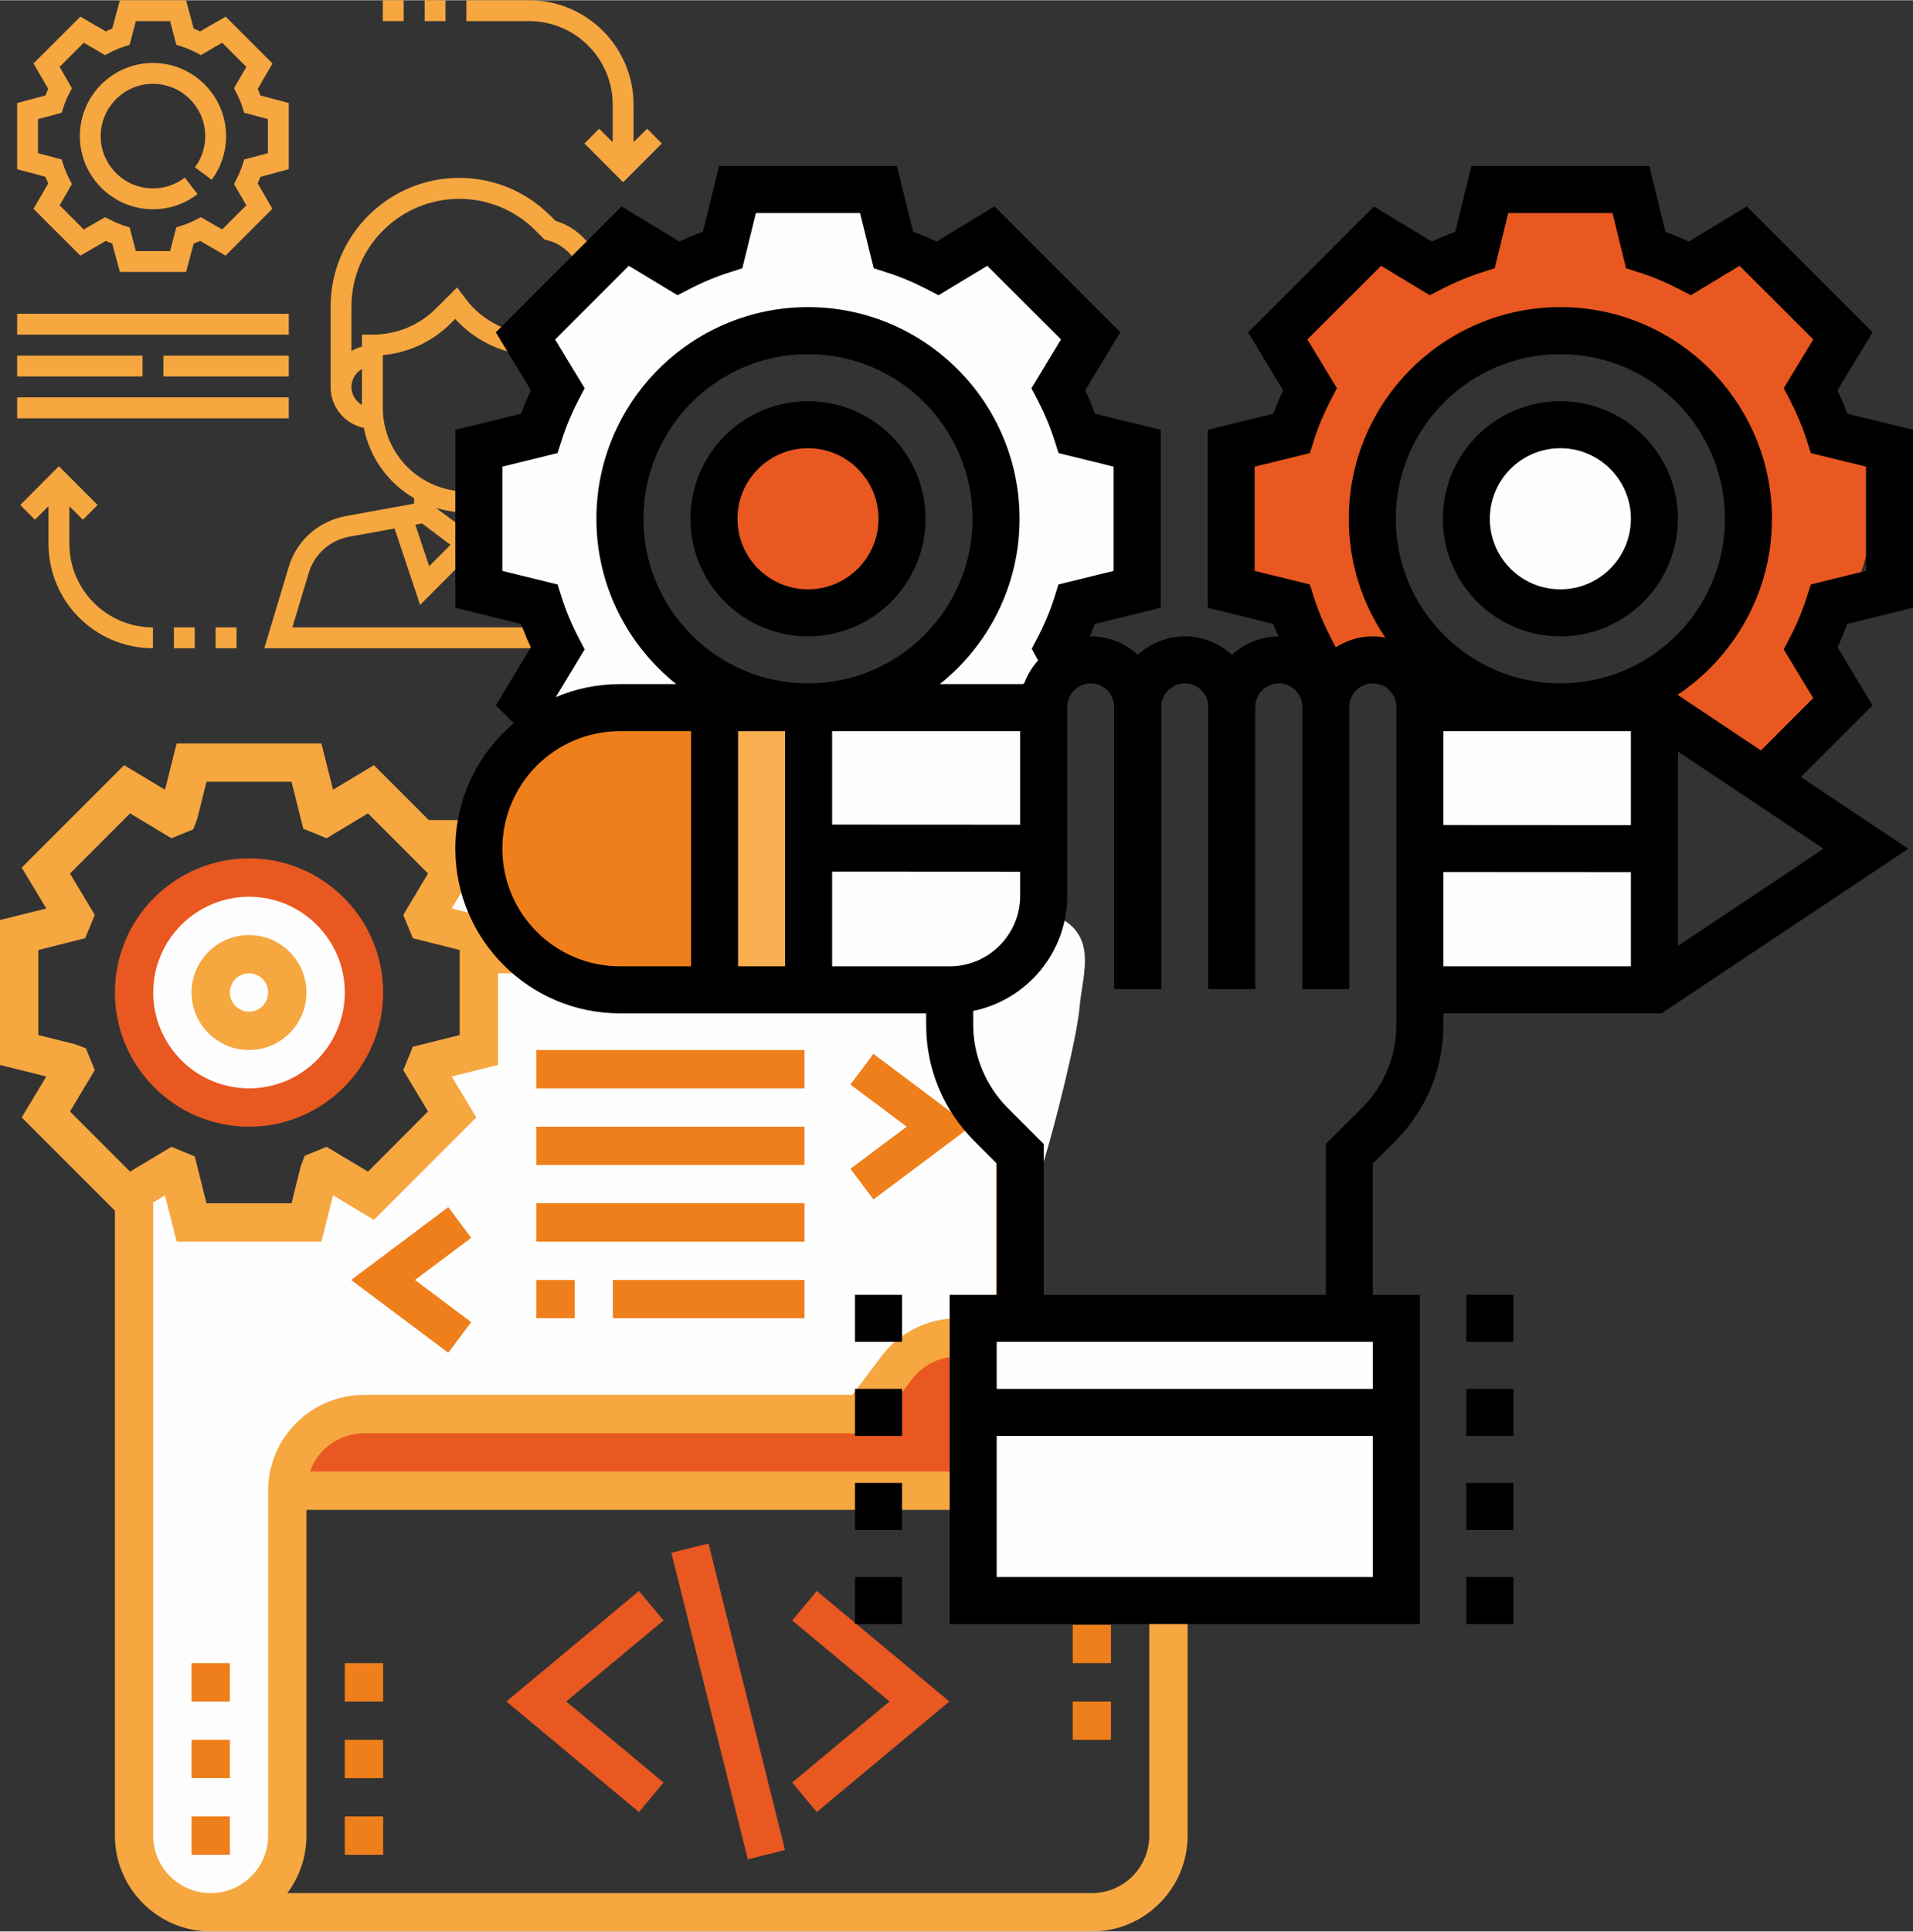 <?xml version="1.0" encoding="UTF-8"?> <!-- Creator: CorelDRAW 2018 (64-Bit) --> <svg xmlns="http://www.w3.org/2000/svg" xmlns:xlink="http://www.w3.org/1999/xlink" xml:space="preserve" width="3177px" height="3207px" style="shape-rendering:geometricPrecision; text-rendering:geometricPrecision; image-rendering:optimizeQuality; fill-rule:evenodd; clip-rule:evenodd" viewBox="0 0 180.65 182.31"><rect x="0" y="0" width="180.65" height="182.31" fill="#333333" stroke="none"/> <defs> <style type="text/css"> <![CDATA[ .str0 {stroke:#2B2A29;stroke-width:0.13;stroke-miterlimit:22.926} .fil7 {fill:#FEFEFE} .fil0 {fill:#FEFEFE} .fil5 {fill:#F8AF51} .fil6 {fill:#EF7F1A} .fil1 {fill:#E95821} .fil8 {fill:#E95821} .fil3 {fill:#F6A740;fill-rule:nonzero} .fil2 {fill:#EF7F1A;fill-rule:nonzero} .fil4 {fill:#E95821;fill-rule:nonzero} .fil9 {fill:black;fill-rule:nonzero} ]]> </style> </defs> <g id="Layer_x0020_1">  <path class="fil0" d="M19.8 83.83c-0.9,0.2 -4.8,1.47 -5.14,2.14 -0.62,1.26 -0.45,0.47 -1.13,2.3 -1.24,3.34 -1.29,6.65 0.93,9.75 0.92,1.3 0.99,2.96 3.34,4.48 2.03,1.31 4.86,1.53 7.25,1.04 1.73,-0.35 3.58,-0.89 5.07,-1.68 3.2,-1.71 3.26,-3.21 4.59,-6.41 1.5,-3.66 -1.8,-6.01 -2.56,-8.46 -0.62,-1.97 -3.99,-3.35 -5.81,-3.48 -2.48,-0.18 -2.64,-0.76 -5.4,0.26 -0.26,0.1 -0.88,0 -1.14,0.06z"></path> <g id="_1774078435200"> <path class="fil1" d="M27.22 140.25c1.73,1.33 31.98,1.61 36.26,1.28 2.33,-0.19 5.94,-0.83 8.07,-0.74 0.04,0.01 10.81,-1.23 10.85,-1.24 2.64,-0.84 18.4,-0.16 21.78,0.53 1.18,0.24 5.29,0.69 5.68,-0.55 1.29,-4.07 -0.11,-7.8 -2.48,-11.04 -1.68,-2.3 -11.08,-3.19 -13.43,-1.81 -1.56,0.92 -4.96,0.32 -7.28,1.82 -1.75,1.13 -2.2,0.63 -3.49,3.23 -1.04,2.09 -14.23,2.3 -16.14,1.99 -3.77,-0.63 -10.26,0 -13.56,-0.77 -1.29,-0.3 -15.14,-0.54 -16.48,-0.2 -2.91,0.75 -5.69,0.47 -7.63,2.9 -1.16,1.44 -2.15,2.65 -2.15,4.6z"></path> <path class="fil0" d="M27.22 140.25c0.93,0.44 2.1,9.28 0.5,11.53 -2.18,3.07 0.68,21.14 -2.17,25.15 -2.81,3.95 -6.9,4.76 -10.48,0.79 -5.21,-5.79 -1.58,-19 -3.15,-26.69 -0.95,-4.68 2.37,-15.73 2.37,-22.25 0,-3.95 -2.58,-14 -0.5,-15.39 1.48,-0.99 2.78,-4.28 4.71,-0.41 1.22,2.47 10.84,3.07 12.07,-1.4 0.28,-1.01 5.76,1.93 9.16,-2.05 6.86,-8.04 -2.44,-5.62 4.83,-11.82 0.04,-0.03 3.51,-9.41 -2.07,-10.35 -3.33,-0.57 2.09,-7.25 -0.68,-7.83 -0.11,-0.56 -0.1,-0.44 -0.84,-0.51 5.49,0 12.69,-0.25 17.91,0.37 3.41,0.41 12.66,0.26 16.52,0.26 4.57,0 11.26,0.08 15.58,-0.46 1.97,-0.24 5.35,0.21 4.59,3.06 -1.01,3.82 -0.99,5.43 -0.61,9.32 0.28,2.97 2.09,5.95 1.9,10.05 -0.13,2.91 -0.05,3.04 -0.79,6 -0.8,3.22 0.01,10.87 -0.72,12.64 -0.56,1.37 1.66,5.12 0.16,5.24 -1.49,0.12 -2.34,0.64 -4.97,0.64 -4.12,0 -6.66,2.16 -8.18,5.7 -1.26,2.95 -8.49,1.06 -11.27,0.81 -5,-0.44 -8.14,0.09 -12.63,0.09 -5.5,0 -12.12,1.09 -18.15,1.09 -1.91,0 -11.34,0.38 -12.21,2.41 -1.09,2.54 -0.88,0.65 -0.88,4.01z"></path> <g> <polygon class="fil2" points="90.44,88.25 86.82,88.25 86.82,84.63 90.44,84.63 "></polygon> <polygon class="fil2" points="83.21,88.25 79.59,88.25 79.59,84.63 83.21,84.63 "></polygon> <polygon class="fil2" points="75.97,88.25 72.35,88.25 72.35,84.63 75.97,84.63 "></polygon> <path class="fil3" d="M0 86.83l4.37 -1.09 -2.32 -3.86 9.67 -9.67 3.86 2.32 1.1 -4.37 13.67 0 1.1 4.37 3.86 -2.32 5.18 5.18 57.19 0 0 47.03 5.42 0c4.99,0 9.05,4.06 9.05,9.05l0 39.79c0,4.99 -4.06,9.05 -9.05,9.05l-83.2 0c-4.99,0 -9.05,-4.06 -9.05,-9.05l0 -58.99 -8.8 -8.8 2.32 -3.87 -4.37 -1.09 0 -13.68zm44.11 -5.82l0.87 0.87 -2.32 3.86 4.37 1.09 0 1.42 18.84 0 3.61 3.61 24.58 0 0 -10.85 -49.95 0zm58.99 47.03l-12.66 0c-1.7,0 -3.32,0.81 -4.34,2.17l-3.8 5.07 -47.93 0c-2.36,0 -4.35,1.51 -5.1,3.61l79.26 0 0 -5.42c0,-2.99 -2.43,-5.43 -5.43,-5.43zm0 50.65c3,0 5.43,-2.43 5.43,-5.43l0 -30.75 -79.59 0 0 30.75c0,2.04 -0.67,3.92 -1.81,5.43l75.97 0zm-83.2 0c2.99,0 5.42,-2.43 5.42,-5.43l0 -32.56c0,-4.98 4.06,-9.04 9.05,-9.04l46.12 0 2.72 -3.62c1.7,-2.27 4.4,-3.62 7.23,-3.62l3.62 0 0 -28.94 -26.07 0 -3.62 -3.62 -17.34 0 0 8.65 -4.37 1.09 2.32 3.87 -9.67 9.67 -3.86 -2.32 -1.1 4.37 -13.67 0 -1.1 -4.37 -1.11 0.67 0 59.77c0,3 2.43,5.43 5.43,5.43zm-16.28 -81l3.52 0.88 0.97 0.37 0.84 2.06 -2.34 3.9 5.67 5.68 3.91 -2.34 2.2 0.9 1.11 4.43 8.03 0 0.88 -3.53 0.37 -0.96 2.06 -0.84 3.91 2.34 5.67 -5.68 -2.34 -3.9 0.91 -2.21 4.42 -1.1 0 -8.03 -4.42 -1.11 -0.91 -2.2 2.34 -3.91 -5.67 -5.68 -3.91 2.35 -2.2 -0.9 -1.11 -4.43 -8.03 0 -0.88 3.52 -0.37 0.97 -2.06 0.84 -3.91 -2.35 -5.67 5.68 2.34 3.91 -0.91 2.2 -4.42 1.11 0 8.03z"></path> <path class="fil4" d="M23.52 81.01c6.98,0 12.66,5.68 12.66,12.66 0,6.98 -5.68,12.67 -12.66,12.67 -6.99,0 -12.67,-5.69 -12.67,-12.67 0,-6.98 5.68,-12.66 12.67,-12.66zm0 21.71c4.98,0 9.04,-4.06 9.04,-9.05 0,-4.98 -4.06,-9.04 -9.04,-9.04 -4.99,0 -9.05,4.06 -9.05,9.04 0,4.99 4.06,9.05 9.05,9.05z"></path> <polygon class="fil2" points="104.91,135.28 101.3,135.28 101.3,131.66 104.91,131.66 "></polygon> <polygon class="fil2" points="97.68,135.28 94.06,135.28 94.06,131.66 97.68,131.66 "></polygon> <polygon class="fil4" points="90.44,135.28 86.82,135.28 86.82,131.66 90.44,131.66 "></polygon> <polygon class="fil2" points="82.48,99.46 91.65,106.34 82.48,113.21 80.31,110.31 85.62,106.34 80.31,102.36 "></polygon> <polygon class="fil2" points="44.5,116.83 39.19,120.81 44.5,124.79 42.33,127.68 33.16,120.81 42.33,113.93 "></polygon> <polygon class="fil2" points="75.97,102.72 50.65,102.72 50.65,99.1 75.97,99.1 "></polygon> <polygon class="fil2" points="75.97,109.95 50.65,109.95 50.65,106.34 75.97,106.34 "></polygon> <polygon class="fil2" points="75.97,117.19 50.65,117.19 50.65,113.57 75.97,113.57 "></polygon> <polygon class="fil2" points="75.97,124.42 57.88,124.42 57.88,120.81 75.97,120.81 "></polygon> <polygon class="fil2" points="54.27,124.42 50.65,124.42 50.65,120.81 54.27,120.81 "></polygon> <polygon class="fil4" points="62.66,152.95 53.47,160.6 62.66,168.25 60.34,171.04 47.82,160.6 60.34,150.17 "></polygon> <polygon class="fil4" points="77.13,150.17 89.65,160.6 77.13,171.04 74.81,168.25 84,160.6 74.81,152.95 "></polygon> <polygon class="fil4" points="74.13,174.62 66.91,145.69 63.4,146.56 70.62,175.5 "></polygon> <polygon class="fil2" points="104.91,164.22 101.3,164.22 101.3,160.6 104.91,160.6 "></polygon> <polygon class="fil2" points="104.91,156.98 101.3,156.98 101.3,153.37 104.91,153.37 "></polygon> <polygon class="fil2" points="104.91,149.75 101.3,149.75 101.3,146.13 104.91,146.13 "></polygon> <polygon class="fil2" points="36.18,167.84 32.56,167.84 32.56,164.22 36.18,164.22 "></polygon> <polygon class="fil2" points="36.18,160.6 32.56,160.6 32.56,156.98 36.18,156.98 "></polygon> <polygon class="fil2" points="36.18,175.07 32.56,175.07 32.56,171.45 36.18,171.45 "></polygon> <polygon class="fil2" points="21.71,160.6 18.09,160.6 18.09,156.98 21.71,156.98 "></polygon> <polygon class="fil2" points="21.71,175.07 18.09,175.07 18.09,171.45 21.71,171.45 "></polygon> <polygon class="fil2" points="21.71,167.84 18.09,167.84 18.09,164.22 21.71,164.22 "></polygon> <path class="fil3" d="M23.52 88.25c2.99,0 5.42,2.43 5.42,5.42 0,3 -2.43,5.43 -5.42,5.43 -3,0 -5.43,-2.43 -5.43,-5.43 0,-2.99 2.43,-5.42 5.43,-5.42zm0 7.23c0.99,0 1.8,-0.81 1.8,-1.81 0,-1 -0.81,-1.81 -1.8,-1.81 -1,0 -1.81,0.81 -1.81,1.81 0,1 0.81,1.81 1.81,1.81z"></path> </g> </g> <rect class="fil5" x="67.25" y="65.86" width="11.19" height="26.94"></rect> <path class="fil0" d="M98.15 85.74c-0.95,2.18 -5.54,2 -6.32,4.59 -1.43,4.73 -1.32,9.74 0.1,13.86 0.07,0.18 6.26,6.61 6.63,5.43 0.92,-2.88 3.15,-11.69 3.38,-14.5 0.28,-3.39 2.06,-7.41 -3.22,-9.04l-0.57 -0.34z"></path> <g id="_1774078451584"> <path class="fil3" d="M60.83 53.51c-0.75,-2.5 -2.81,-4.34 -5.38,-4.81l-6.47 -1.18 0 -0.51c2.42,-1.4 4.19,-3.8 4.75,-6.64 1.79,-0.37 3.14,-1.96 3.14,-3.86l0 -9.75c0,-2.75 -1.8,-5.15 -4.42,-5.94l-0.49 -0.49c-2.3,-2.29 -5.35,-3.56 -8.59,-3.56 -6.7,0 -12.15,5.45 -12.15,12.15l0 7.59c0,1.9 1.35,3.49 3.14,3.86 0.56,2.84 2.33,5.24 4.75,6.64l0 0.51 -6.47 1.18c-2.57,0.47 -4.63,2.31 -5.38,4.81l-2.3 7.66 38.17 0 -2.3 -7.66zm-6.92 -15.3l0 -3.4c0.59,0.34 0.99,0.97 0.99,1.7 0,0.72 -0.4,1.35 -0.99,1.7zm-19.73 0c-0.59,-0.35 -0.99,-0.98 -0.99,-1.7 0,-0.73 0.4,-1.36 0.99,-1.7l0 3.4zm0 -6.64l0 1.13c-0.35,0.09 -0.68,0.23 -0.99,0.41l0 -4.19c0,-5.61 4.57,-10.17 10.18,-10.17 2.71,0 5.27,1.06 7.19,2.98l0.87 0.87 0.27 0.06c1.88,0.47 3.2,2.16 3.2,4.1l0 6.35c-0.31,-0.18 -0.64,-0.32 -0.99,-0.41l0 -1.13 -3.13 0c-2.67,0 -5.23,-1.27 -6.83,-3.41l-0.78 -1.05 -1.97 1.96c-1.61,1.62 -3.75,2.5 -6.04,2.5l-0.98 0zm1.97 6.91l0 -4.98c2.44,-0.22 4.7,-1.28 6.45,-3.03l0.38 -0.39c1.98,2.19 4.83,3.47 7.8,3.47l1.16 0 0 4.93c0,4.35 -3.54,7.89 -7.9,7.89 -4.35,0 -7.89,-3.54 -7.89,-7.89zm5.02 9.44c0.91,0.28 1.87,0.43 2.87,0.43 1.01,0 1.97,-0.15 2.88,-0.43l-2.88 2.15 -2.87 -2.15zm1.37 3.49l-2.01 2.02 -1.31 -3.92 0.63 -0.12 2.69 2.02zm5.7 -2.02l0.63 0.12 -1.31 3.92 -2.01 -2.01 2.69 -2.03zm-20.63 9.81l1.54 -5.12c0.53,-1.79 2.01,-3.1 3.84,-3.44l4.27 -0.77 2.41 7.21 4.37 -4.38 4.38 4.38 2.41 -7.21 4.27 0.77c1.83,0.34 3.31,1.65 3.84,3.44l1.54 5.12 -32.87 0z"></path> <path class="fil3" d="M27.27 15.95l0 -6.25 -2.68 -0.71c-0.08,-0.21 -0.16,-0.42 -0.25,-0.62l1.39 -2.4 -4.42 -4.42 -2.41 1.39c-0.2,-0.1 -0.41,-0.18 -0.61,-0.26l-0.72 -2.68 -6.25 0 -0.72 2.68c-0.2,0.08 -0.41,0.16 -0.61,0.26l-2.4 -1.39 -4.43 4.42 1.4 2.4c-0.1,0.2 -0.19,0.41 -0.26,0.62l-2.68 0.71 0 6.25 2.68 0.72c0.07,0.2 0.16,0.41 0.26,0.62l-1.4 2.4 4.43 4.42 2.4 -1.39c0.2,0.09 0.41,0.18 0.61,0.26l0.72 2.67 6.25 0 0.72 -2.68c0.2,-0.07 0.41,-0.16 0.61,-0.25l2.4 1.39 4.42 -4.42 -1.39 -2.41c0.1,-0.2 0.18,-0.41 0.26,-0.61l2.68 -0.72zm-4.01 3.41l-2.28 2.28 -2.01 -1.16 -0.48 0.24c-0.44,0.23 -0.88,0.42 -1.33,0.56l-0.51 0.16 -0.59 2.24 -3.23 0 -0.59 -2.24 -0.51 -0.16c-0.45,-0.14 -0.89,-0.33 -1.33,-0.56l-0.48 -0.24 -2.01 1.16 -2.28 -2.28 1.16 -2 -0.24 -0.48c-0.23,-0.45 -0.42,-0.89 -0.56,-1.33l-0.16 -0.52 -2.24 -0.59 0 -3.22 2.24 -0.6 0.16 -0.51c0.14,-0.44 0.33,-0.89 0.56,-1.33l0.24 -0.48 -1.16 -2.01 2.28 -2.28 2.01 1.17 0.48 -0.25c0.44,-0.23 0.88,-0.41 1.33,-0.56l0.51 -0.16 0.59 -2.24 3.23 0 0.59 2.24 0.51 0.16c0.45,0.15 0.89,0.33 1.33,0.56l0.48 0.25 2.01 -1.17 2.28 2.28 -1.16 2.01 0.24 0.48c0.23,0.44 0.42,0.89 0.56,1.33l0.16 0.51 2.24 0.6 0 3.22 -2.24 0.59 -0.16 0.52c-0.14,0.43 -0.33,0.88 -0.56,1.33l-0.24 0.48 1.16 2z"></path> <path class="fil3" d="M19.99 16.95c0.89,-1.2 1.36,-2.62 1.36,-4.12 0,-3.81 -3.1,-6.91 -6.91,-6.91 -3.8,0 -6.9,3.1 -6.9,6.91 0,3.8 3.1,6.9 6.9,6.9 1.54,0 3,-0.49 4.21,-1.43l-1.2 -1.56c-0.87,0.67 -1.91,1.02 -3.01,1.02 -2.72,0 -4.93,-2.21 -4.93,-4.93 0,-2.72 2.21,-4.94 4.93,-4.94 2.73,0 4.94,2.22 4.94,4.94 0,1.07 -0.34,2.08 -0.97,2.94l1.58 1.18z"></path> <path class="fil3" d="M61.11 12.13l-1.28 1.27 0 -3.53c0,-5.44 -4.42,-9.87 -9.87,-9.87l-5.92 0 0 1.97 5.92 0c4.36,0 7.9,3.54 7.9,7.9l0 3.53 -1.28 -1.27 -1.39 1.39 3.65 3.66 3.66 -3.66 -1.39 -1.39z"></path> <path class="fil3" d="M6.55 51.31l0 -3.54 1.28 1.27 1.39 -1.39 -3.66 -3.66 -3.65 3.66 1.39 1.39 1.28 -1.27 0 3.54c0,5.44 4.42,9.86 9.86,9.86l0 -1.97c-4.35,0 -7.89,-3.54 -7.89,-7.89z"></path> <polygon class="fil3" points="1.62,31.57 27.27,31.57 27.27,29.6 1.62,29.6 "></polygon> <polygon class="fil3" points="1.62,39.47 27.27,39.47 27.27,37.49 1.62,37.49 "></polygon> <polygon class="fil3" points="1.62,35.52 13.46,35.52 13.46,33.55 1.62,33.55 "></polygon> <polygon class="fil3" points="21.1,33.55 15.43,33.55 15.43,35.52 27.27,35.52 27.27,33.55 "></polygon> <polygon class="fil3" points="40.1,1.97 42.07,1.97 42.07,0 40.1,0 "></polygon> <polygon class="fil3" points="36.15,1.97 38.12,1.97 38.12,0 36.15,0 "></polygon> <polygon class="fil3" points="16.42,61.17 18.39,61.17 18.39,59.2 16.42,59.2 "></polygon> <polygon class="fil3" points="20.36,61.17 22.34,61.17 22.34,59.2 20.36,59.2 "></polygon> </g> <g id="_1774078454912"> <path class="fil6 str0" d="M66.99 68.65c0.37,3.11 2.13,25.07 -1.12,25.07 -5.35,0 -15.98,-0.34 -18.27,-5.86 -4.1,-9.88 -3.96,-11.83 4.34,-19.31 1.7,-1.54 14.68,-3 15.05,0.1z"></path> <path class="fil7 str0" d="M76.3 67.67c-0.5,2.72 -1.49,24.2 0.37,24.85 3.86,1.33 20.11,0.38 20.86,-4.22 0.33,-2 1.22,-2.12 1.22,-6.44 0,-2.02 -0.69,-14.22 -1.69,-14.83 -2.96,-1.79 -15.01,-0.64 -17.83,0.53 -0.77,0.31 -2.19,0.64 -2.93,0.11z"></path> <path class="fil7 str0" d="M133.8 67.89c0.8,4.02 -1.76,23.53 1.43,24.67 1.82,0.65 15.29,-0.98 20.12,-0.79 0.7,0.02 0.6,-14.03 0.6,-15.66 0,-2.52 0.89,-7.43 -1.8,-8.37 -2.44,-0.84 -12.48,1.29 -16.66,0.44 -0.61,-0.12 -3.66,-0.13 -3.69,-0.29z"></path> <path class="fil7 str0" d="M91.99 125.02c1.03,2.8 -0.83,25.15 0.9,25.15 5.16,0 6.24,0.06 11.3,-0.46 2.96,-0.31 3.74,-0.14 6.27,0.17 0.87,0.11 2.08,0.14 3,0.14 0,-3.29 12.08,2.82 14.85,1.15 4.84,-2.93 6.33,-5.08 3.43,-11.88 -1.41,-3.3 3.44,-18.22 -4.02,-14.98 -2.2,0.95 -22.35,2.16 -25.36,1.05 -1.08,-0.4 -8.85,-0.02 -10.37,-0.34z"></path> <path class="fil7 str0" d="M66.54 66.24c-5.55,1.01 -9.4,0.12 -14.77,1.22 -1.6,0.32 -3,-2.57 -0.81,-3.66 2.95,-1.46 0.6,-6.45 -4.16,-7.47 -5.19,-1.11 -3.23,-14.48 -0.45,-14.72 5.12,-0.45 5.93,-2.22 5.11,-7.06 -0.64,-3.8 -2.92,-5.49 3.14,-8.45 3.15,-1.52 6.71,-4.84 8.3,-1.63 1.06,2.13 5.06,-2.92 5.37,-4.16 0.91,-3.66 13.29,-1.82 13.32,-1.77 2.46,3.88 0.55,4.59 5.01,5.5 3.98,0.81 7.44,-4.36 10,0.8 1.73,3.48 6.03,2.06 4.86,7.79 -0.78,3.8 -4.04,6.27 1.64,7.98 5.99,1.8 5.34,14.52 1.65,14.52 -7.17,0 -3.31,6.63 -5.85,8 -2.95,1.59 -3.47,3.41 -8.71,3.41 -9.8,0 0.19,-5.56 1.95,-10.66 1.8,-5.2 2.24,-12.31 -1.24,-16.84 -3.03,-3.93 -5.48,-7.12 -10.92,-7.79 -9.39,-1.16 -11.97,-0.25 -18.17,6.89 -4.66,5.36 -2.91,7.24 -3.15,13.39 -0.06,1.37 5.73,12.73 6.42,13.1 1.37,0.74 0.75,1.74 1.46,1.61z"></path> <path class="fil8 str0" d="M139.13 65.72c-1.03,-1.13 -7.58,-4.74 -9.12,-3.64 -0.57,0.41 -4.49,1.85 -5.14,-0.04 -2.27,-6.55 -5.97,-2.89 -8.15,-9.01 -1.55,-4.37 -0.3,-9.81 4.21,-12.05 6.97,-3.46 -2.27,-5.8 3,-12.66 2.13,-2.77 4.78,-6.24 8.3,-4.36 1.85,0.99 3.53,1.24 5.29,0.28 2.15,-1.16 1.7,-5.22 4.18,-5.73 4.12,-0.84 11.53,-2.96 12.43,2.55 1.29,7.87 11.56,-1.6 13.31,3.65 1.44,0.44 7.69,5.46 4.72,9.4 -1.23,1.64 -2.79,6.04 0.45,6.32 2.07,0.18 5.41,1.8 5.41,4.04 0,1.1 -2.2,11.42 -3.42,12.05 -6.28,3.28 -3.92,2.04 -2.72,7.91 0.88,4.36 -2.88,10.18 -8.09,6.88 -1.37,-0.87 -9.59,-4.52 -8.94,-5.94 1.61,-3.57 7.1,-3.8 9.02,-11.1 1.81,-6.9 -1.08,-13.72 -5.77,-18.41 -2.91,-2.91 -12.99,-4.32 -16.85,-3.54 -5.76,1.18 -9.48,6.76 -11.13,12.02 -1.43,4.59 3.4,18.27 7.22,19.05 0.65,0.13 1.38,1.88 1.79,2.33z"></path> <path class="fil8 str0" d="M73.56 41.17c-0.51,-0.73 -4.12,3.39 -4.64,4.4 -2.1,4.18 -1.33,4.14 0.63,7.99 0.84,1.64 7.46,4.38 10.2,2.25 0.9,-0.7 1.74,-0.52 3.09,-2.23 1.55,-1.97 1.99,-8.33 -0.77,-10.4 -1.18,-0.89 -7.35,-2.87 -8.66,-1.95l0.15 -0.06z"></path> <path class="fil7 str0" d="M153.13 42.41c-2.32,-1.5 -6.47,-1.8 -9.2,-1.25 -1.97,0.4 -4.3,2.89 -4.49,5.11 -0.31,3.53 -1.29,6.32 1.98,9.08 3.82,3.23 8.76,1.96 12.35,-0.91 0.51,-0.41 2.03,-3.97 2.03,-5.24 0,-2.39 -1.29,-4.38 -2.39,-6.4 -0.15,-0.28 -0.09,-0.27 -0.28,-0.39z"></path> <g> <path class="fil9" d="M76.3 37.85c-6.12,0 -11.1,4.98 -11.1,11.1 0,6.12 4.98,11.1 11.1,11.1 6.13,0 11.1,-4.98 11.1,-11.1 0,-6.12 -4.97,-11.1 -11.1,-11.1zm0 17.76c-3.67,0 -6.66,-2.98 -6.66,-6.66 0,-3.67 2.99,-6.66 6.66,-6.66 3.68,0 6.66,2.99 6.66,6.66 0,3.68 -2.98,6.66 -6.66,6.66z"></path> <path class="fil9" d="M147.35 37.85c-6.13,0 -11.1,4.98 -11.1,11.1 0,6.12 4.97,11.1 11.1,11.1 6.12,0 11.1,-4.98 11.1,-11.1 0,-6.12 -4.98,-11.1 -11.1,-11.1zm0 17.76c-3.68,0 -6.66,-2.98 -6.66,-6.66 0,-3.67 2.98,-6.66 6.66,-6.66 3.67,0 6.66,2.99 6.66,6.66 0,3.68 -2.99,6.66 -6.66,6.66z"></path> <path class="fil9" d="M180.65 57.35l0 -16.8 -6.21 -1.52c-0.27,-0.74 -0.58,-1.48 -0.92,-2.21l3.31 -5.48 -11.88 -11.88 -5.47 3.32c-0.74,-0.34 -1.47,-0.65 -2.21,-0.92l-1.52 -6.21 -16.8 0 -1.53 6.21c-0.74,0.27 -1.47,0.58 -2.21,0.92l-5.47 -3.31 -11.88 11.88 3.31 5.47c-0.34,0.74 -0.65,1.47 -0.92,2.21l-6.2 1.52 0 16.8 6.2 1.53c0.14,0.39 0.32,0.78 0.49,1.18 -1.7,0 -3.24,0.67 -4.41,1.73 -1.18,-1.07 -2.73,-1.74 -4.44,-1.74 -1.71,0 -3.26,0.67 -4.44,1.74 -1.18,-1.07 -2.73,-1.74 -4.44,-1.74 -0.04,0 -0.07,0.01 -0.1,0.01 0.16,-0.39 0.35,-0.79 0.49,-1.18l6.21 -1.53 0 -16.8 -6.21 -1.52c-0.27,-0.74 -0.58,-1.48 -0.92,-2.21l3.31 -5.48 -11.88 -11.88 -5.47 3.32c-0.74,-0.34 -1.47,-0.65 -2.21,-0.92l-1.53 -6.21 -16.8 0 -1.52 6.21c-0.74,0.27 -1.47,0.58 -2.21,0.92l-5.48 -3.31 -11.87 11.88 3.31 5.47c-0.34,0.74 -0.65,1.47 -0.92,2.21l-6.21 1.52 0 16.8 6.21 1.53c0.27,0.74 0.58,1.48 0.92,2.21l-3.31 5.47 1.69 1.69c-3.36,2.85 -5.51,7.1 -5.51,11.85 0,8.57 6.98,15.54 15.54,15.54l28.92 0 0 1.08c0,4.15 1.62,8.05 4.56,10.99l2.1 2.1 0 12.4 -4.44 0 0 31.08 44.4 0 0 -31.08 -4.44 0 0 -12.4 2.11 -2.1c2.94,-2.94 4.55,-6.84 4.55,-10.99l0 -1.08 20.6 0 23.31 -15.54 -10.15 -6.77 6.77 -6.77 -3.31 -5.47c0.34,-0.74 0.65,-1.48 0.92,-2.21l6.21 -1.53zm-90.97 33.85l-11.1 0 0 -8.94 17.76 0.01 0 2.27c0,3.67 -2.98,6.66 -6.66,6.66zm-28.92 -42.25c0,-8.57 6.98,-15.54 15.54,-15.54 8.57,0 15.54,6.97 15.54,15.54 0,8.57 -6.97,15.54 -15.54,15.54 -8.56,0 -15.54,-6.97 -15.54,-15.54zm35.58 28.88l-17.76 -0.01 0 -8.82 17.76 0 0 8.83zm-22.2 -8.83l0 22.2 -4.44 0 0 -22.2 4.44 0zm-19.51 -8.83c-0.66,-1.27 -1.2,-2.56 -1.6,-3.83l-0.38 -1.19 -5.21 -1.28 0 -9.84 5.21 -1.28 0.38 -1.19c0.4,-1.26 0.94,-2.55 1.6,-3.83l0.58 -1.1 -2.79 -4.6 6.96 -6.96 4.6 2.78 1.1 -0.57c1.27,-0.66 2.56,-1.2 3.84,-1.6l1.18 -0.38 1.28 -5.21 9.84 0 1.29 5.21 1.18 0.38c1.28,0.4 2.56,0.94 3.84,1.6l1.1 0.57 4.6 -2.78 6.96 6.95 -2.79 4.61 0.58 1.1c0.66,1.28 1.2,2.57 1.6,3.83l0.38 1.19 5.2 1.28 0 9.84 -5.21 1.28 -0.37 1.19c-0.4,1.27 -0.94,2.56 -1.6,3.83l-0.55 1.05 0.6 1.1c-0.58,0.65 -1.04,1.4 -1.33,2.24l-7.95 0c4.59,-3.67 7.53,-9.29 7.53,-15.61 0,-11.01 -8.96,-19.98 -19.98,-19.98 -11.01,0 -19.98,8.97 -19.98,19.98 0,6.32 2.95,11.94 7.54,15.61l-5.32 0c-2.15,0 -4.2,0.44 -6.06,1.23l2.73 -4.51 -0.58 -1.11zm-7.19 19.93c0,-6.13 4.98,-11.1 11.1,-11.1l6.72 0 0 22.2 -6.72 0c-6.12,0 -11.1,-4.98 -11.1,-11.1zm82.2 46.55l0 4.44 -35.52 0 0 -4.44 35.52 0zm-35.52 22.2l0 -13.32 35.52 0 0 13.32 -35.52 0zm37.74 -52.13c0,2.96 -1.15,5.75 -3.24,7.85l-3.42 3.4 0 14.24 -26.64 0 0 -14.24 -3.4 -3.4c-2.07,-2.07 -3.26,-4.93 -3.26,-7.85l0 -1.31c5.06,-1.03 8.88,-5.51 8.88,-10.88l0 -17.82c0,-1.22 1,-2.22 2.22,-2.22 1.23,0 2.22,1 2.22,2.22l0 26.64 4.44 0 0 -26.64c0,-1.22 1,-2.22 2.22,-2.22 1.23,0 2.22,1 2.22,2.22l0 26.64 4.44 0 0 -26.64c0,-1.22 1,-2.22 2.22,-2.22 1.23,0 2.22,1 2.22,2.22l0 26.64 4.44 0 0 -26.64c0,-1.22 1,-2.22 2.22,-2.22 1.23,0 2.22,1 2.22,2.22l0 30.01zm4.44 -27.72l17.71 0 0 8.87 -17.71 -0.01 0 -8.86zm11.05 -4.51c-8.57,0 -15.54,-6.97 -15.54,-15.54 0,-8.57 6.97,-15.54 15.54,-15.54 8.56,0 15.54,6.97 15.54,15.54 0,8.57 -6.98,15.54 -15.54,15.54zm-11.05 17.81l17.71 0.01 0 8.89 -17.71 0 0 -8.9zm22.15 6.97l0 -18.35 13.75 9.18 -13.75 9.17zm12.78 -23.39l-4.94 4.94 -7.87 -5.25c5.36,-3.59 8.91,-9.69 8.91,-16.62 0,-11.01 -8.97,-19.98 -19.98,-19.98 -11.02,0 -19.98,8.97 -19.98,19.98 0,4.16 1.27,8.02 3.45,11.22 -0.38,-0.07 -0.77,-0.12 -1.18,-0.12 -1.28,0 -2.48,0.39 -3.5,1.03l-0.47 -0.91c-0.66,-1.27 -1.2,-2.56 -1.6,-3.83l-0.38 -1.19 -5.21 -1.28 0 -9.84 5.22 -1.28 0.37 -1.19c0.4,-1.26 0.94,-2.55 1.6,-3.83l0.58 -1.1 -2.79 -4.61 6.96 -6.95 4.6 2.78 1.11 -0.57c1.27,-0.66 2.56,-1.2 3.83,-1.6l1.19 -0.38 1.28 -5.21 9.84 0 1.28 5.21 1.18 0.38c1.28,0.4 2.57,0.94 3.84,1.6l1.1 0.57 4.6 -2.78 6.96 6.95 -2.79 4.61 0.58 1.1c0.66,1.28 1.2,2.57 1.6,3.83l0.38 1.19 5.21 1.28 0 9.84 -5.21 1.28 -0.38 1.19c-0.4,1.27 -0.94,2.56 -1.6,3.83l-0.58 1.11 2.79 4.6z"></path> <polygon class="fil9" points="138.47,126.65 142.91,126.65 142.91,122.21 138.47,122.21 "></polygon> <polygon class="fil9" points="138.47,135.53 142.91,135.53 142.91,131.09 138.47,131.09 "></polygon> <polygon class="fil9" points="138.47,144.41 142.91,144.41 142.91,139.97 138.47,139.97 "></polygon> <polygon class="fil9" points="138.47,153.29 142.91,153.29 142.91,148.85 138.47,148.85 "></polygon> <polygon class="fil9" points="80.74,126.65 85.18,126.65 85.18,122.21 80.74,122.21 "></polygon> <polygon class="fil9" points="80.74,135.53 85.18,135.53 85.18,131.09 80.74,131.09 "></polygon> <polygon class="fil9" points="80.74,144.41 85.18,144.41 85.18,139.97 80.74,139.97 "></polygon> <polygon class="fil9" points="80.74,153.29 85.18,153.29 85.18,148.85 80.74,148.85 "></polygon> </g> </g> </g> </svg> 